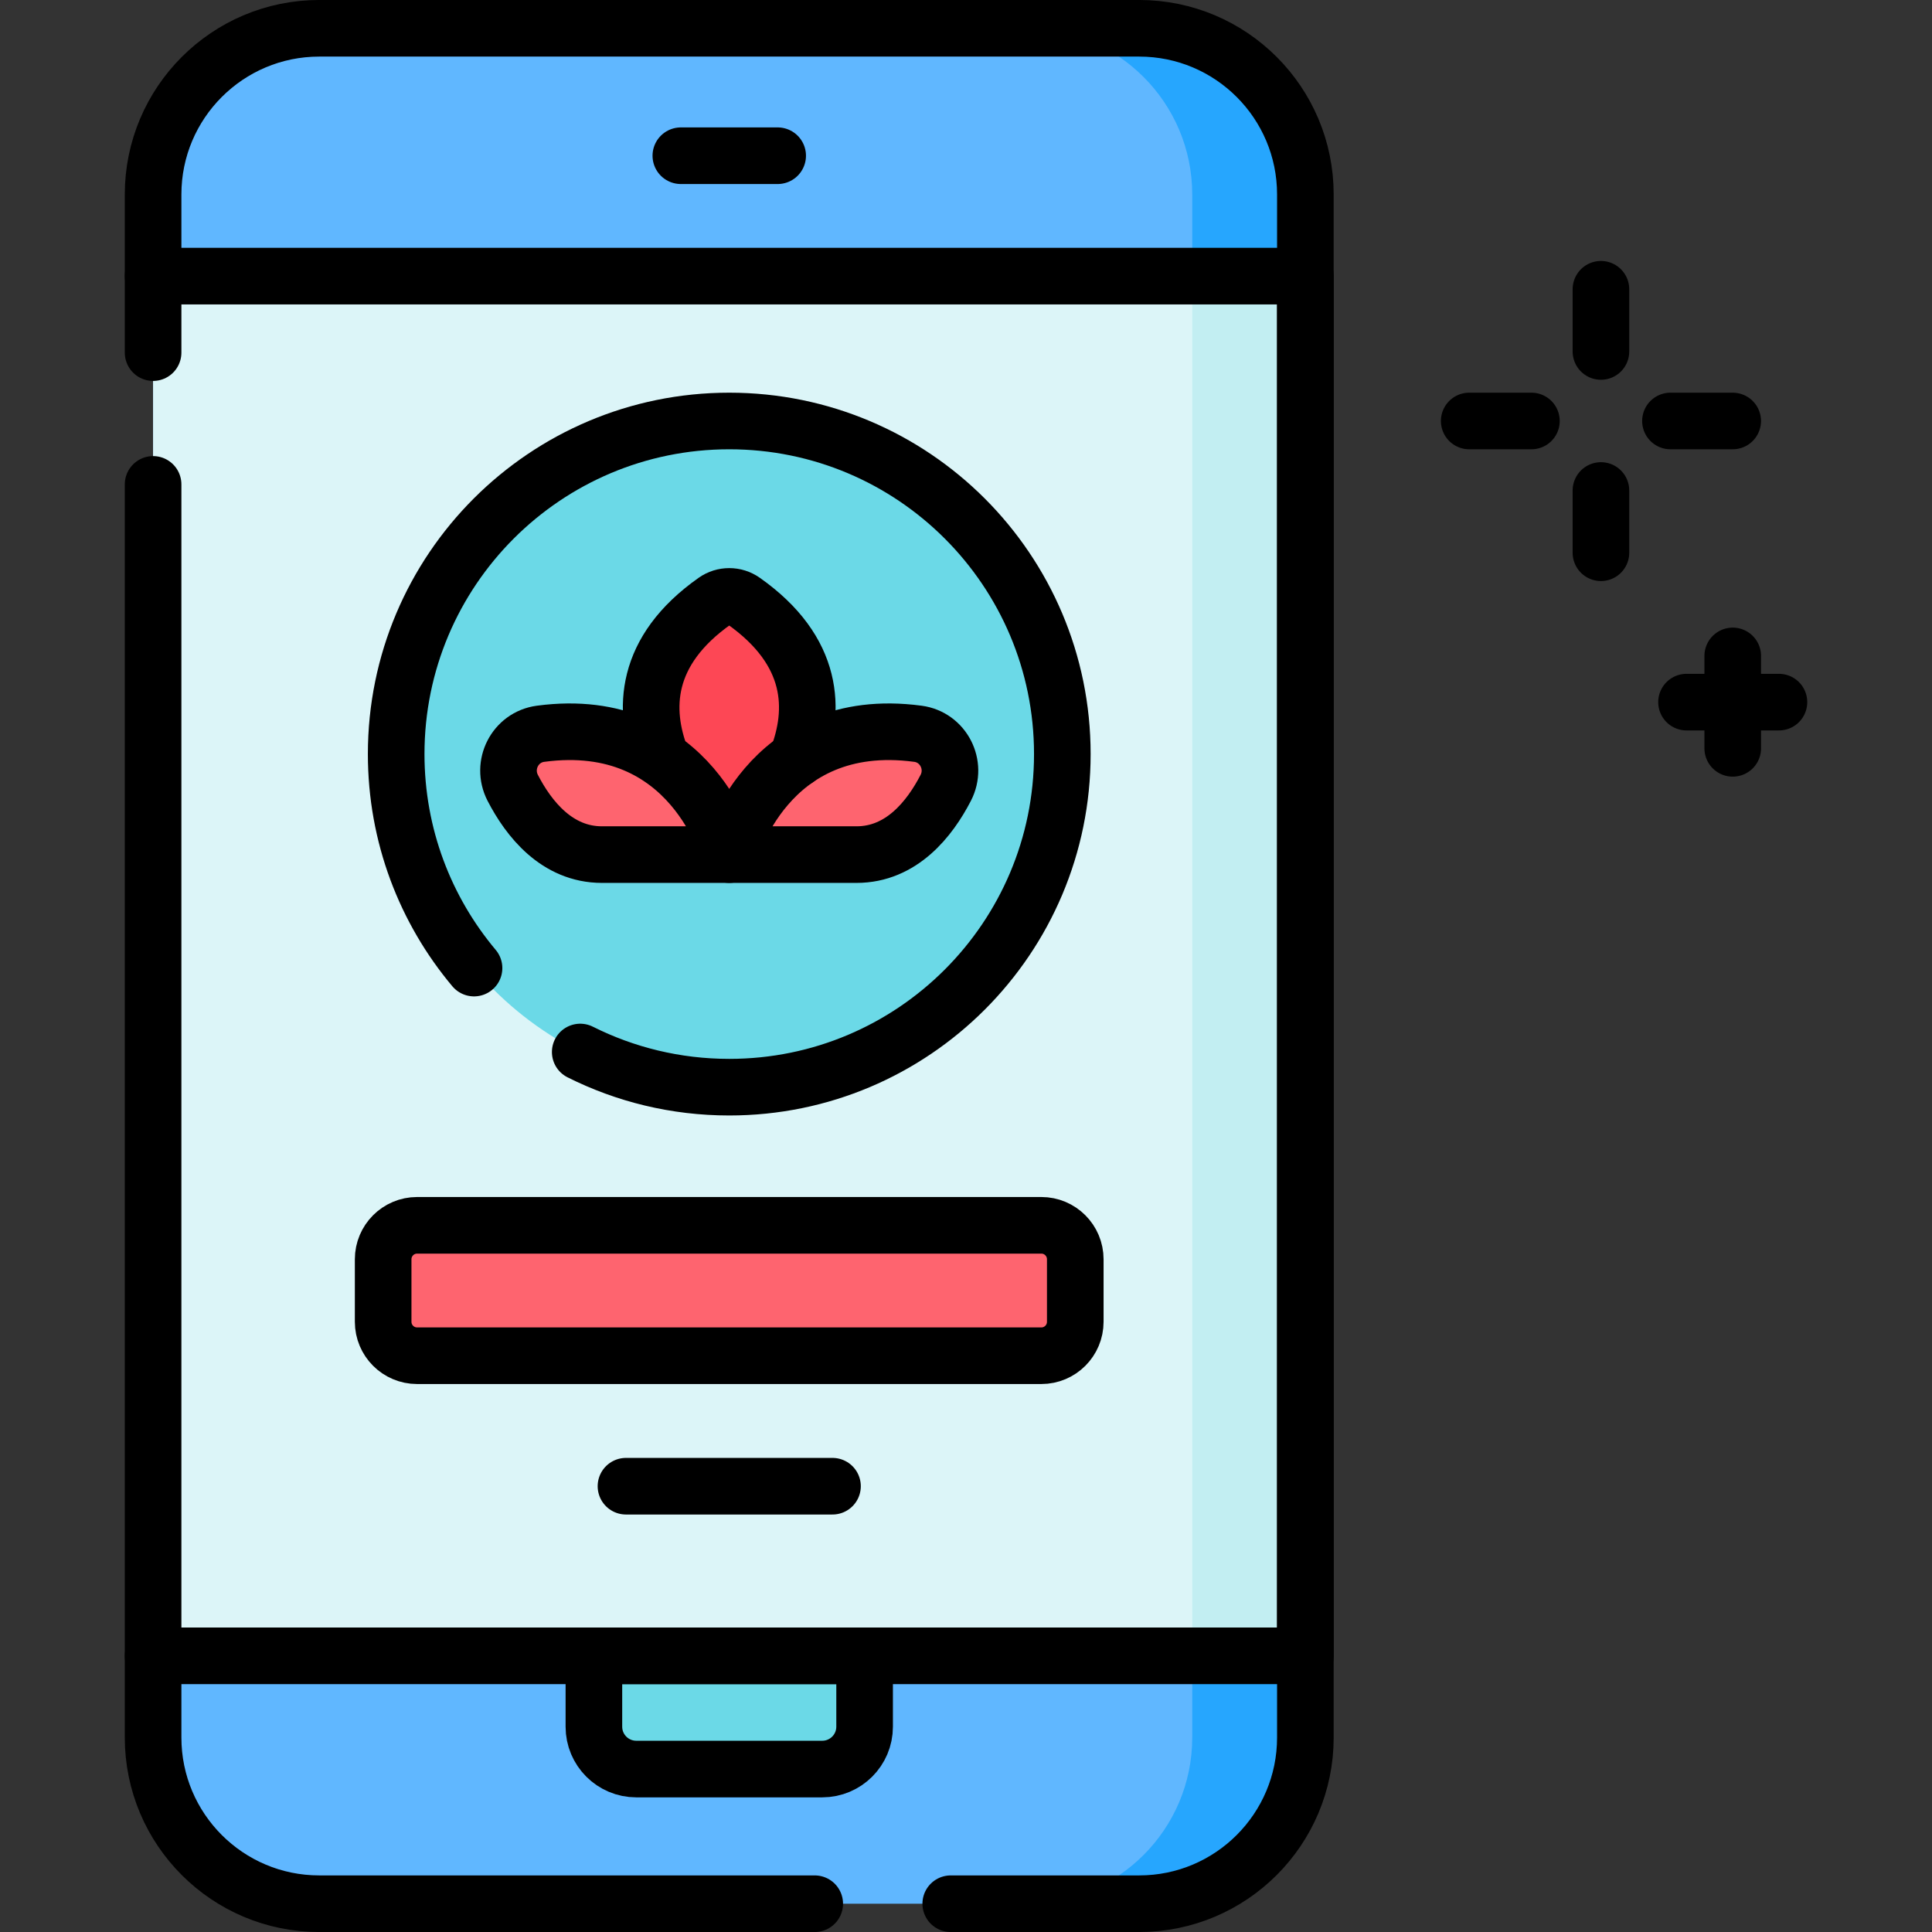 <svg width="50" height="50" viewBox="0 0 50 50" fill="none" xmlns="http://www.w3.org/2000/svg">
<rect x="0" y="0" width="50" height="50" fill="#333333" stroke="none"/>
<path d="M29.482 49.268H8.263C5.888 49.268 3.962 47.342 3.962 44.967V5.033C3.962 2.658 5.888 0.732 8.263 0.732H29.482C31.858 0.732 33.783 2.658 33.783 5.033V44.967C33.783 47.342 31.858 49.268 29.482 49.268Z" fill="#60B7FF"/>
<path d="M33.784 5.033V44.967C33.784 47.342 31.858 49.268 29.482 49.268H26.553C28.929 49.268 30.855 47.342 30.855 44.967V5.033C30.855 2.658 28.929 0.732 26.553 0.732H29.482C31.858 0.732 33.784 2.658 33.784 5.033Z" fill="#26A6FE"/>
<path d="M33.783 7.146H3.962V42.853H33.783V7.146Z" fill="#DCF5F8"/>
<path d="M33.784 7.146H30.855V42.853H33.784V7.146Z" fill="#C2EEF2"/>
<path d="M26.95 31.711H10.795C10.309 31.711 9.916 32.105 9.916 32.59V34.207C9.916 34.693 10.309 35.086 10.795 35.086H26.95C27.435 35.086 27.828 34.693 27.828 34.207V32.59C27.828 32.105 27.435 31.711 26.95 31.711Z" fill="#FE646F"/>
<path d="M21.279 45.783H16.467C15.861 45.783 15.37 45.292 15.37 44.687V42.853H22.376V44.687C22.376 45.292 21.885 45.783 21.279 45.783Z" fill="#6BD9E7"/>
<path d="M18.872 28.135C23.633 28.135 27.492 24.276 27.492 19.515C27.492 14.755 23.633 10.895 18.872 10.895C14.111 10.895 10.252 14.755 10.252 19.515C10.252 24.276 14.111 28.135 18.872 28.135Z" fill="#6BD9E7"/>
<path d="M18.503 15.552C14.583 18.315 18.872 22.117 18.872 22.117C18.872 22.117 23.162 18.315 19.242 15.552C19.021 15.396 18.724 15.396 18.503 15.552Z" fill="#FD4755"/>
<path d="M18.872 22.117C18.872 22.117 17.938 18.462 13.989 18.99C13.33 19.078 12.964 19.798 13.269 20.389C13.682 21.189 14.413 22.117 15.578 22.117H18.872Z" fill="#FE646F"/>
<path d="M18.872 22.117C18.872 22.117 19.806 18.462 23.755 18.99C24.414 19.078 24.78 19.798 24.475 20.389C24.062 21.189 23.332 22.117 22.166 22.117H18.872Z" fill="#FE646F"/>
<path d="M3.962 7.146V5.033C3.962 2.658 5.888 0.732 8.263 0.732H29.482C31.858 0.732 33.783 2.658 33.783 5.033V44.967C33.783 47.342 31.858 49.268 29.482 49.268H24.605" stroke="black" stroke-width="1.465" stroke-miterlimit="10" stroke-linecap="round" stroke-linejoin="round"/>
<path d="M21.085 49.268H8.263C5.888 49.268 3.962 47.342 3.962 44.967V42.853" stroke="black" stroke-width="1.465" stroke-miterlimit="10" stroke-linecap="round" stroke-linejoin="round"/>
<path d="M3.962 12.536V42.853H33.783V7.146H3.962V9.126" stroke="black" stroke-width="1.465" stroke-miterlimit="10" stroke-linecap="round" stroke-linejoin="round"/>
<path d="M26.95 31.711H10.795C10.309 31.711 9.916 32.105 9.916 32.59V34.207C9.916 34.693 10.309 35.086 10.795 35.086H26.95C27.435 35.086 27.828 34.693 27.828 34.207V32.59C27.828 32.105 27.435 31.711 26.95 31.711Z" stroke="black" stroke-width="1.465" stroke-miterlimit="10" stroke-linecap="round" stroke-linejoin="round"/>
<path d="M16.2 38.463H21.545" stroke="black" stroke-width="1.465" stroke-miterlimit="10" stroke-linecap="round" stroke-linejoin="round"/>
<path d="M17.62 4.03H20.126" stroke="black" stroke-width="1.465" stroke-miterlimit="10" stroke-linecap="round" stroke-linejoin="round"/>
<path d="M21.279 45.783H16.467C15.861 45.783 15.37 45.292 15.37 44.687V42.853H22.376V44.687C22.376 45.292 21.885 45.783 21.279 45.783Z" stroke="black" stroke-width="1.465" stroke-miterlimit="10" stroke-linecap="round" stroke-linejoin="round"/>
<path d="M12.268 25.054C11.01 23.556 10.253 21.624 10.253 19.515C10.253 14.755 14.112 10.895 18.873 10.895C23.634 10.895 27.493 14.755 27.493 19.515C27.493 24.276 23.634 28.136 18.873 28.136C17.486 28.136 16.176 27.808 15.016 27.226" stroke="black" stroke-width="1.465" stroke-miterlimit="10" stroke-linecap="round" stroke-linejoin="round"/>
<path d="M18.872 22.117C18.872 22.117 17.938 18.462 13.989 18.99C13.33 19.078 12.964 19.798 13.269 20.389C13.682 21.189 14.413 22.117 15.578 22.117H18.872Z" stroke="black" stroke-width="1.465" stroke-miterlimit="10" stroke-linecap="round" stroke-linejoin="round"/>
<path d="M18.873 22.117C18.873 22.117 19.807 18.462 23.756 18.99C24.415 19.078 24.781 19.798 24.476 20.389C24.063 21.189 23.333 22.117 22.167 22.117H18.873Z" stroke="black" stroke-width="1.465" stroke-miterlimit="10" stroke-linecap="round" stroke-linejoin="round"/>
<path d="M20.624 19.64C21.113 18.384 21.087 16.853 19.242 15.552C19.021 15.396 18.724 15.396 18.503 15.552C16.665 16.847 16.632 18.371 17.115 19.624" stroke="black" stroke-width="1.465" stroke-miterlimit="10" stroke-linecap="round" stroke-linejoin="round"/>
<path d="M41.432 7.486V9.096" stroke="black" stroke-width="1.465" stroke-miterlimit="10" stroke-linecap="round" stroke-linejoin="round"/>
<path d="M44.842 10.895H43.231" stroke="black" stroke-width="1.465" stroke-miterlimit="10" stroke-linecap="round" stroke-linejoin="round"/>
<path d="M41.432 14.305V12.694" stroke="black" stroke-width="1.465" stroke-miterlimit="10" stroke-linecap="round" stroke-linejoin="round"/>
<path d="M38.023 10.895H39.633" stroke="black" stroke-width="1.465" stroke-miterlimit="10" stroke-linecap="round" stroke-linejoin="round"/>
<path d="M44.843 16.975V19.367" stroke="black" stroke-width="1.465" stroke-miterlimit="10" stroke-linecap="round" stroke-linejoin="round"/>
<path d="M46.039 18.171H43.647" stroke="black" stroke-width="1.465" stroke-miterlimit="10" stroke-linecap="round" stroke-linejoin="round"/>
</svg>
